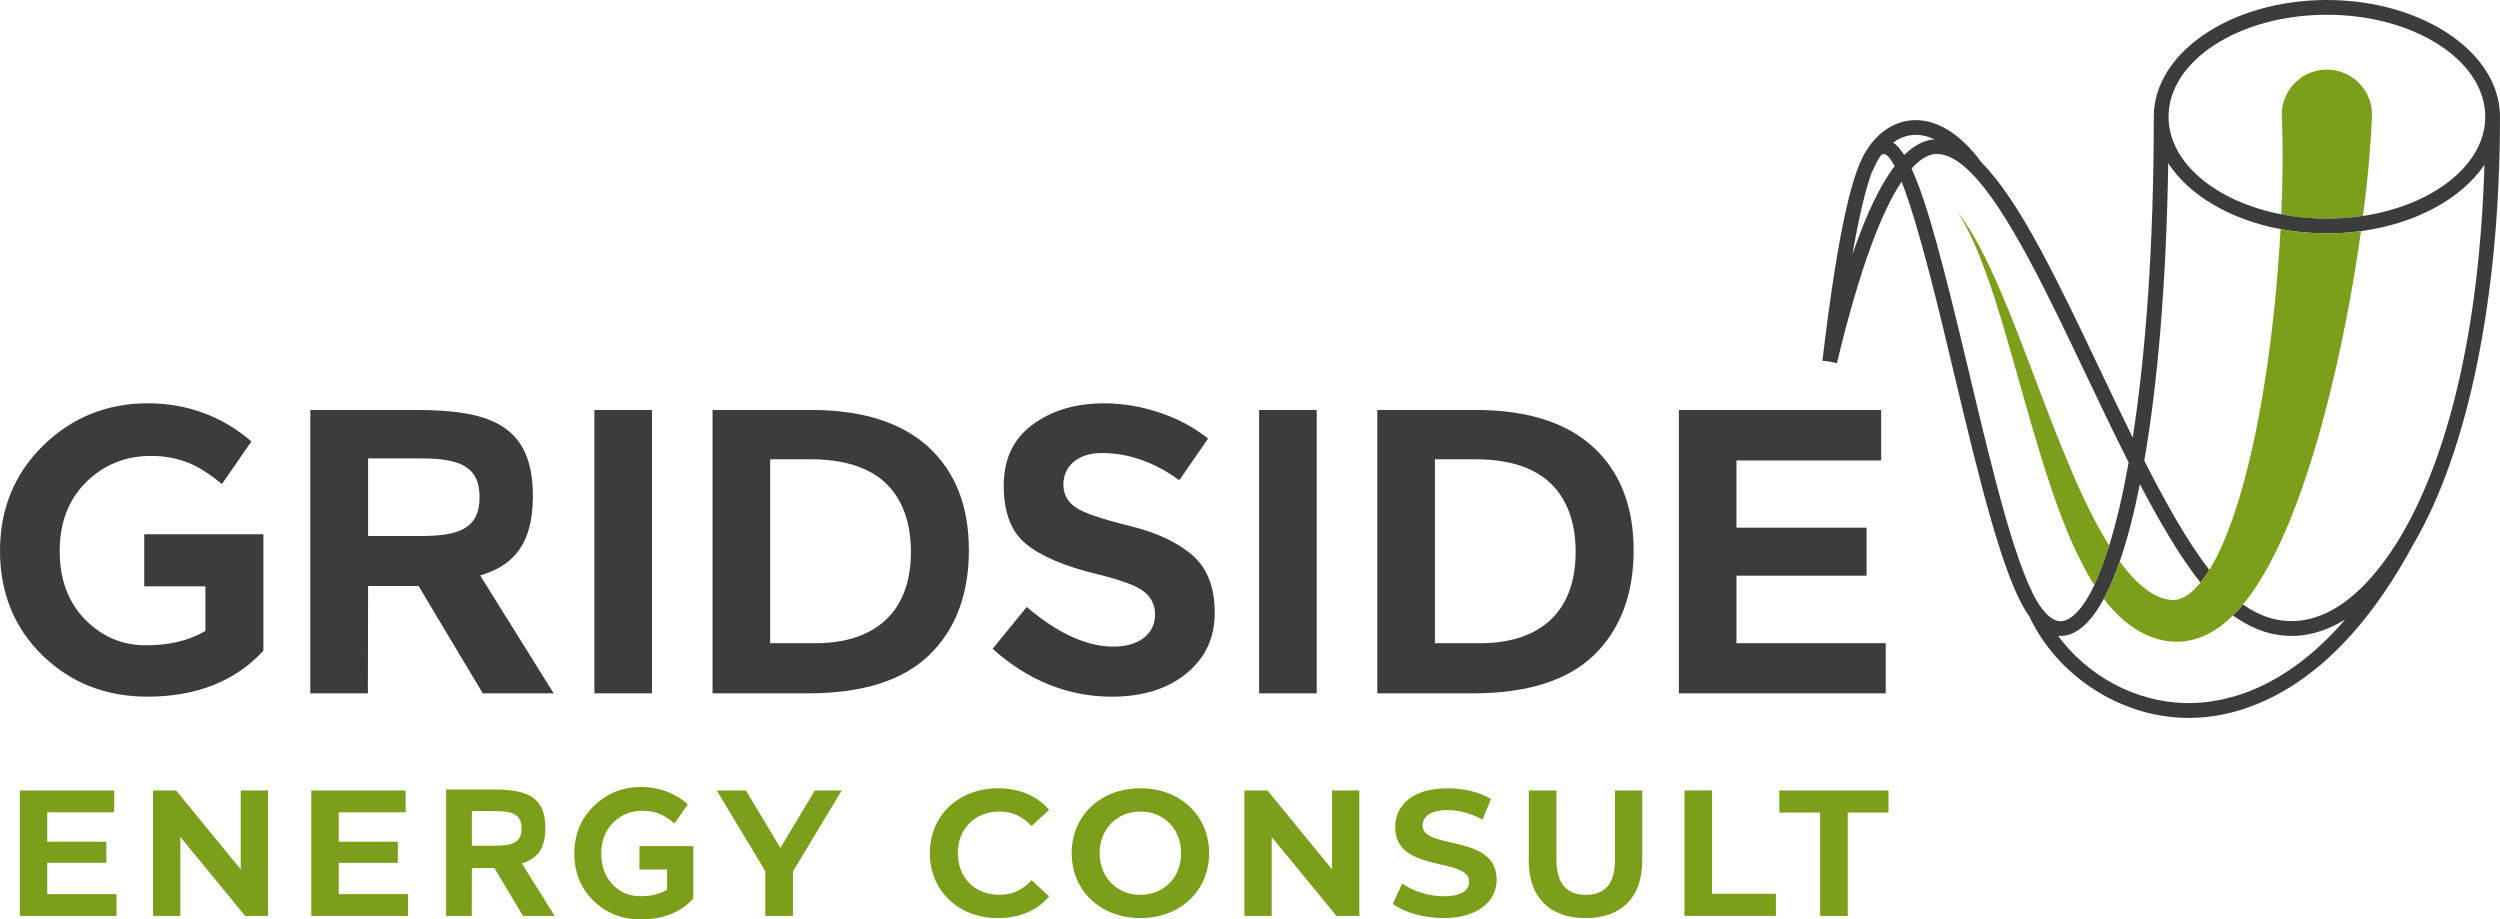 <?xml version="1.0" encoding="UTF-8" standalone="no"?> <svg xmlns="http://www.w3.org/2000/svg" xmlns:svg="http://www.w3.org/2000/svg" width="242.649mm" height="89.239mm" viewBox="0 0 242.649 89.239" version="1.1" id="svg5" xml:space="preserve"><defs id="defs2"><style id="style2742">.ada9fb0f-7b1b-48ba-8677-f53d37f4eb11{fill:#3c3c3c;}.b01a444e-7c15-4a71-b510-685d4359fee0{fill:#7b9e1b;}</style></defs><g id="layer1" transform="translate(1.92,-25.654)"><path fill-rule="nonzero" fill="#64a11e" fill-opacity="1" d="M 8.401,109.399 V 107.353 H 2.665 v -2.859 h 6.495 v -2.118 H 3.8438368e-7 v 12.176 H 9.39 V 112.435 H 2.665 v -3.036 z m 0,0" id="path1775" style="fill:#7b9e1b;stroke-width:0.353"></path><path fill-rule="nonzero" fill="#64a11e" fill-opacity="1" d="m 24.091,114.553 v -12.178 h -2.647 v 7.659 l -6.271,-7.659 h -2.235 v 12.178 h 2.647 v -7.659 l 6.289,7.659 z m 0,0" id="path1777" style="fill:#7b9e1b;stroke-width:0.353"></path><path fill-rule="nonzero" fill="#64a11e" fill-opacity="1" d="m 36.692,109.399 v -2.046 h -5.735 v -2.859 h 6.493 v -2.118 h -9.158 v 12.176 h 9.389 v -2.117 h -6.723 v -3.036 z m 0,0" id="path1779" style="fill:#7b9e1b;stroke-width:0.353"></path><path fill-rule="nonzero" fill="#64a11e" fill-opacity="1" d="m 77.174,102.375 -3.35,5.571 -3.35,-5.571 h -2.83 l 4.716,7.829 v 4.349 h 2.682 v -4.313 l 0.012,-0.021 4.721,-7.844 z m 0,0" id="path1781" style="fill:#7b9e1b;stroke-width:0.353"></path><path fill-rule="nonzero" fill="#64a11e" fill-opacity="1" d="m 98.202,105.833 1.707,-1.576 c -1.148,-1.35 -2.906,-2.092 -4.962,-2.092 -3.834,0 -6.617,2.649 -6.617,6.299 0,3.65 2.777,6.3 6.601,6.3 2.102,0 3.821,-0.729 4.979,-2.11 l -1.707,-1.575 c -0.838,0.947 -1.885,1.426 -3.113,1.426 -2.38,0 -4.042,-1.662 -4.042,-4.042 0,-2.378 1.662,-4.04 4.042,-4.04 1.222,0 2.27,0.474 3.113,1.41" id="path1783" style="fill:#7b9e1b;stroke-width:0.353"></path><path fill-rule="nonzero" fill="#64a11e" fill-opacity="1" d="m 108.767,112.505 c -2.292,0 -3.954,-1.699 -3.954,-4.042 0,-2.341 1.662,-4.04 3.954,-4.04 2.29,0 3.952,1.699 3.952,4.04 0,2.343 -1.662,4.042 -3.952,4.042 m 0,-10.341 c -3.865,0 -6.671,2.649 -6.671,6.299 0,3.65 2.806,6.3 6.671,6.3 3.865,0 6.67,-2.65 6.67,-6.3 0,-3.65 -2.804,-6.299 -6.67,-6.299" id="path1785" style="fill:#7b9e1b;stroke-width:0.353"></path><path fill-rule="nonzero" fill="#64a11e" fill-opacity="1" d="m 127.369,102.375 v 7.659 l -6.271,-7.659 h -2.235 v 12.178 h 2.647 v -7.659 l 6.288,7.659 h 2.219 v -12.178 z m 0,0" id="path1787" style="fill:#7b9e1b;stroke-width:0.353"></path><path fill-rule="nonzero" fill="#64a11e" fill-opacity="1" d="m 143.341,111.024 c 0,-2.585 -2.355,-3.124 -4.433,-3.599 -1.476,-0.338 -2.751,-0.628 -2.751,-1.643 0,-0.452 0.238,-1.501 2.436,-1.501 1.111,0 2.278,0.322 3.38,0.934 l 0.816,-2.009 c -1.085,-0.663 -2.602,-1.042 -4.178,-1.042 -3.774,0 -5.118,1.942 -5.118,3.758 0,2.614 2.352,3.161 4.428,3.642 1.479,0.345 2.755,0.641 2.755,1.67 0,0.528 -0.321,1.411 -2.471,1.411 -1.404,0 -2.941,-0.474 -4.04,-1.242 l -0.898,1.991 c 1.118,0.832 3.037,1.368 4.921,1.368 3.131,0 5.154,-1.469 5.154,-3.74" id="path1789" style="fill:#7b9e1b;stroke-width:0.353"></path><path fill-rule="nonzero" fill="#64a11e" fill-opacity="1" d="m 151.97,114.764 c 3.499,0 5.507,-2.026 5.507,-5.559 v -6.83 h -2.647 v 6.723 c 0,2.292 -0.93,3.407 -2.842,3.407 -1.885,0 -2.842,-1.145 -2.842,-3.407 v -6.723 h -2.683 v 6.83 c 0,3.533 2.008,5.559 5.507,5.559" id="path1791" style="fill:#7b9e1b;stroke-width:0.353"></path><path fill-rule="nonzero" fill="#64a11e" fill-opacity="1" d="m 161.571,102.375 v 12.178 h 8.877 v -2.154 h -6.194 v -10.024 z m 0,0" id="path1793" style="fill:#7b9e1b;stroke-width:0.353"></path><path fill-rule="nonzero" fill="#64a11e" fill-opacity="1" d="m 181.372,102.375 h -10.589 v 2.152 h 3.954 v 10.025 h 2.683 v -10.025 h 3.952 z m 0,0" id="path1795" style="fill:#7b9e1b;stroke-width:0.353"></path><path fill-rule="nonzero" fill="#64a11e" fill-opacity="1" d="m 202.798,78.609 c -1.83,-2.935 -3.278,-6.27 -4.638,-9.604 -1.552,-3.836 -2.96,-7.758 -4.488,-11.642 -0.772,-1.942 -1.567,-3.875 -2.458,-5.768 -0.9,-1.887 -1.87,-3.765 -3.16,-5.403 1.138,1.742 1.935,3.677 2.658,5.61 0.717,1.949 1.337,3.923 1.925,5.92 1.178,3.978 2.237,8.005 3.47,12.015 1.25,4.002 2.555,8.022 4.743,11.88 0.167,0.27 0.333,0.55 0.508,0.82 0.493,-1.051 0.972,-2.323 1.44,-3.82 z m 0,0" id="path1797" style="fill:#7b9e1b;stroke-width:0.353"></path><path fill-rule="nonzero" fill="#64a11e" fill-opacity="1" d="m 227.433,46.614 c 0.415,-3.16 0.725,-6.35 0.868,-9.628 0.008,-0.127 0.008,-0.263 0,-0.39 -0.103,-2.418 -2.148,-4.288 -4.567,-4.185 -2.42,0.112 -4.29,2.157 -4.186,4.575 0.135,3.087 0.095,6.278 -0.047,9.468 1.4,0.278 2.888,0.422 4.423,0.422 1.21,0 2.38,-0.087 3.508,-0.262" id="path1799" style="fill:#7b9e1b;stroke-width:0.353"></path><path fill-rule="nonzero" fill="#393536" fill-opacity="1" d="m 231.531,76.954 -0.008,-0.008 c -0.063,0.12 -0.127,0.24 -0.19,0.358 -2.237,3.875 -4.68,6.375 -6.995,7.615 -2.792,1.488 -5.665,1.345 -8.307,-0.422 -0.08,-0.055 -0.167,-0.112 -0.247,-0.175 -0.303,0.367 -0.628,0.717 -0.978,1.067 0.143,0.095 0.287,0.198 0.43,0.295 1.694,1.13 3.46,1.695 5.252,1.695 1.503,0 3.023,-0.398 4.527,-1.202 0.232,-0.12 0.47,-0.263 0.7,-0.407 -6.047,7.035 -12.015,8.197 -15.532,8.125 -4.838,-0.103 -9.493,-2.642 -12.35,-6.533 0.08,0.008 0.167,0.017 0.247,0.017 0.327,0 0.621,-0.065 0.883,-0.152 1.185,-0.39 2.3,-1.576 3.31,-3.453 0.55,-1.018 1.067,-2.228 1.552,-3.628 0.725,-2.102 1.377,-4.615 1.95,-7.497 1.942,3.7 3.898,7.043 5.88,9.548 0.303,-0.373 0.588,-0.779 0.86,-1.225 -2.102,-2.729 -4.218,-6.477 -6.31,-10.607 1.328,-7.647 2.148,-17.522 2.323,-28.877 1.997,3.103 5.999,5.483 10.902,6.405 1.432,0.271 2.935,0.415 4.495,0.415 1.138,0 2.243,-0.08 3.31,-0.223 5.355,-0.723 9.78,-3.167 11.983,-6.437 -0.502,16.718 -3.723,28.232 -7.687,35.305 m -35.305,7.712 c -2.34,-3.128 -4.751,-13.257 -7.075,-23.053 -2.355,-9.882 -3.985,-16.255 -5.538,-19.598 0.98,-1.09 1.8,-1.408 2.412,-1.415 h 0.04 c 1.042,0 2.14,0.644 3.27,1.774 0.008,0.017 0.017,0.023 0.032,0.032 3.533,3.533 7.425,11.705 11.212,19.678 1.362,2.848 2.722,5.722 4.107,8.45 -0.565,3.16 -1.202,5.865 -1.887,8.077 v 0.008 c -0.469,1.497 -0.947,2.768 -1.44,3.82 -0.93,1.957 -1.893,3.119 -2.848,3.437 -0.27,0.088 -1.098,0.367 -2.283,-1.209 M 181.831,39.492 c 0.533,-0.39 1.122,-0.637 1.735,-0.717 0.74,-0.103 1.512,0.048 2.275,0.407 -1.002,0.063 -1.982,0.573 -2.935,1.52 -0.351,-0.558 -0.708,-0.963 -1.075,-1.21 m -3.955,10.853 c 0.757,-4.36 1.425,-6.78 1.933,-8.108 l 0.033,0.008 c 0.222,-0.573 0.5,-1.075 0.81,-1.528 0.097,-0.08 0.168,-0.112 0.215,-0.119 h 0.008 c 0.335,0 0.7,0.429 1.098,1.177 -1.408,1.853 -2.77,4.703 -4.098,8.57 M 223.924,27.087 c 8.475,0 15.373,4.44 15.373,9.898 0,4.67 -5.077,8.602 -11.865,9.628 -1.129,0.175 -2.299,0.262 -3.508,0.262 -1.537,0 -3.023,-0.143 -4.424,-0.42 -6.327,-1.226 -10.942,-5.006 -10.942,-9.47 0,-5.458 6.89,-9.898 15.365,-9.898 m 0,-1.433 c -9.262,0 -16.798,5.085 -16.798,11.332 0,12.7 -0.803,23.179 -2.044,31.137 -1.075,-2.173 -2.148,-4.425 -3.207,-6.653 -4.083,-8.577 -7.767,-16.32 -11.443,-20.02 -2.148,-2.952 -4.655,-4.408 -7.05,-4.097 -1.632,0.215 -3.087,1.242 -4.098,2.84 -1.305,1.91 -2.729,7.107 -4.32,20.474 l 0.708,0.08 0.7,0.167 c 2.34,-9.795 4.503,-14.967 6.278,-17.632 1.663,4.217 3.652,12.555 5.1,18.667 2.355,9.875 4.782,20.075 7.282,23.505 2.705,5.77 8.768,9.74 15.118,9.875 0.11,0.008 0.222,0.008 0.342,0.008 4.973,0 14.037,-2.332 21.85,-16.893 5.252,-8.943 8.387,-23.808 8.387,-41.457 0,-6.247 -7.535,-11.332 -16.805,-11.332" id="path1801" style="fill:#3c3c3c;stroke-width:0.353"></path><path fill-rule="nonzero" fill="#64a11e" fill-opacity="1" d="m 223.924,48.309 c -1.56,0 -3.063,-0.143 -4.495,-0.413 -0.017,0.373 -0.04,0.755 -0.065,1.13 -0.247,4.057 -0.652,8.115 -1.233,12.142 -0.588,4.01 -1.337,8.005 -2.418,11.84 -0.542,1.918 -1.17,3.795 -1.942,5.547 -0.373,0.843 -0.795,1.67 -1.257,2.418 -0.271,0.446 -0.558,0.852 -0.86,1.225 -0.223,0.287 -0.462,0.542 -0.708,0.773 -0.557,0.508 -1.09,0.795 -1.607,0.89 -0.486,0.088 -1.242,-0.04 -1.91,-0.358 -1.305,-0.612 -2.547,-1.893 -3.605,-3.357 -0.485,1.4 -1.002,2.61 -1.552,3.628 0.867,1.145 1.918,2.228 3.335,3.087 1.145,0.661 2.474,1.147 4.073,1.075 1.568,-0.08 2.977,-0.772 4.018,-1.575 0.398,-0.311 0.763,-0.638 1.107,-0.972 0.35,-0.35 0.675,-0.7 0.978,-1.067 0.955,-1.137 1.695,-2.355 2.38,-3.565 1.09,-1.973 1.965,-3.987 2.737,-6.023 1.535,-4.065 2.69,-8.187 3.668,-12.342 0.978,-4.153 1.774,-8.33 2.41,-12.548 0.088,-0.588 0.175,-1.17 0.255,-1.758 -1.067,0.143 -2.172,0.223 -3.31,0.223" id="path1803" style="fill:#7b9e1b;stroke-width:0.353"></path><path fill-rule="nonzero" fill="#393536" fill-opacity="1" d="m 55.771,92.948 h 5.589 V 65.446 h -5.589 z m 0,0" id="path1805" style="fill:#3c3c3c;stroke-width:0.353"></path><path fill-rule="nonzero" fill="#393536" fill-opacity="1" d="m 72.832,70.23 h 3.863 c 3.281,0 5.76,0.785 7.368,2.339 1.611,1.554 2.428,3.792 2.428,6.649 0,2.859 -0.819,5.078 -2.432,6.593 -1.607,1.51 -3.922,2.275 -6.879,2.275 h -4.348 z m 15.46,18.985 c 2.541,-2.475 3.828,-5.892 3.828,-10.159 0,-4.261 -1.319,-7.629 -3.921,-10.01 -2.61,-2.388 -6.427,-3.599 -11.343,-3.599 h -9.616 v 27.502 h 9.292 c 5.261,0 9.218,-1.255 11.759,-3.733" id="path1807" style="fill:#3c3c3c;stroke-width:0.353"></path><path fill-rule="nonzero" fill="#393536" fill-opacity="1" d="m 113.265,90.991 c 1.829,-1.517 2.717,-3.441 2.717,-5.881 0,-2.412 -0.707,-4.265 -2.102,-5.508 -1.43,-1.273 -3.477,-2.243 -6.084,-2.886 -2.741,-0.675 -4.452,-1.251 -5.234,-1.763 -0.843,-0.551 -1.271,-1.309 -1.271,-2.253 0,-0.927 0.35,-1.684 1.038,-2.25 0.667,-0.548 1.578,-0.827 2.705,-0.827 2.571,0 5.095,0.887 7.505,2.638 l 2.796,-4.035 c -1.308,-1.053 -2.842,-1.885 -4.563,-2.476 -1.838,-0.63 -3.7,-0.949 -5.536,-0.949 -2.786,0 -5.139,0.71 -6.991,2.108 -1.848,1.395 -2.745,3.329 -2.745,5.913 0,2.554 0.723,4.444 2.151,5.62 1.47,1.21 3.846,2.212 7.061,2.975 2.136,0.528 3.536,1.04 4.279,1.57 0.795,0.566 1.198,1.341 1.198,2.305 0,0.959 -0.379,1.732 -1.129,2.299 -0.719,0.543 -1.707,0.819 -2.937,0.819 -2.578,0 -5.401,-1.294 -8.391,-3.845 l -3.311,4.061 c 3.434,3.083 7.328,4.647 11.581,4.647 2.996,0 5.438,-0.768 7.261,-2.281" id="path1809" style="fill:#3c3c3c;stroke-width:0.353"></path><path fill-rule="nonzero" fill="#393536" fill-opacity="1" d="m 120.29,92.948 h 5.589 V 65.446 h -5.589 z m 0,0" id="path1811" style="fill:#3c3c3c;stroke-width:0.353"></path><path fill-rule="nonzero" fill="#393536" fill-opacity="1" d="m 148.58,85.81 v 0.001 c -1.608,1.509 -3.923,2.274 -6.881,2.274 h -4.348 v -17.855 h 3.864 c 3.28,0 5.759,0.785 7.367,2.339 1.611,1.556 2.428,3.792 2.428,6.649 0,2.859 -0.819,5.078 -2.431,6.593 m 4.14,-16.764 c -2.61,-2.388 -6.427,-3.599 -11.343,-3.599 h -9.615 v 27.502 h 9.292 c 5.26,0 9.216,-1.255 11.759,-3.733 2.54,-2.475 3.828,-5.892 3.828,-10.159 0,-4.261 -1.32,-7.629 -3.922,-10.01" id="path1813" style="fill:#3c3c3c;stroke-width:0.353"></path><path fill-rule="nonzero" fill="#393536" fill-opacity="1" d="m 179.251,81.528 v -4.662 h -12.631 v -6.517 h 14.044 v -4.903 h -19.633 v 27.502 h 20.077 v -4.863 h -14.487 v -6.557 z m 0,0" id="path1815" style="fill:#3c3c3c;stroke-width:0.353"></path><path fill-rule="nonzero" fill="#393536" fill-opacity="1" d="m 38.902,77.679 h -5.095 v -7.531 h 5.095 c 3.692,0 5.724,0.703 5.724,3.765 0,3.062 -2.033,3.766 -5.724,3.766 m 5.779,3.825 c 3.34,-0.966 5.122,-3.168 5.122,-7.699 0,-6.791 -3.998,-8.355 -11.261,-8.359 -0.001,0 -0.003,0 -0.004,0 H 28.196 v 27.502 h 5.591 l 0.021,-10.417 h 4.896 l 6.233,10.417 h 6.882 z m 0,0" id="path1817" style="fill:#3c3c3c;stroke-width:0.353"></path><path fill-rule="nonzero" fill="#393536" fill-opacity="1" d="m 2.272,68.897 c -2.781,2.716 -4.192,6.154 -4.192,10.22 0,4.065 1.384,7.476 4.111,10.138 2.731,2.665 6.157,4.017 10.186,4.017 4.769,0 8.559,-1.502 11.268,-4.465 V 77.512 H 12.079 v 5.052 h 5.938 v 4.323 l -0.178,0.102 c -1.499,0.861 -3.391,1.298 -5.622,1.298 -2.267,0 -4.247,-0.843 -5.881,-2.507 -1.634,-1.662 -2.463,-3.897 -2.463,-6.644 0,-2.748 0.863,-4.998 2.566,-6.688 1.702,-1.688 3.823,-2.544 6.302,-2.544 1.275,0 2.479,0.219 3.579,0.65 1.01,0.397 2.117,1.098 3.295,2.086 l 2.866,-4.141 c -2.857,-2.456 -6.248,-3.701 -10.083,-3.701 -3.934,0 -7.341,1.379 -10.124,4.097" id="path1819" style="fill:#3c3c3c;stroke-width:0.353"></path><path fill-rule="nonzero" fill="#64a11e" fill-opacity="1" d="m 55.718,103.885 c -1.257,1.226 -1.893,2.78 -1.893,4.615 0,1.836 0.624,3.376 1.856,4.578 1.233,1.204 2.781,1.815 4.6,1.815 2.154,0 3.865,-0.678 5.089,-2.016 v -5.101 h -5.224 v 2.282 h 2.682 v 1.953 l -0.08,0.045 c -0.677,0.389 -1.531,0.586 -2.54,0.586 -1.023,0 -1.917,-0.38 -2.655,-1.131 -0.739,-0.751 -1.112,-1.76 -1.112,-3.001 0,-1.24 0.39,-2.256 1.159,-3.019 0.769,-0.762 1.725,-1.149 2.846,-1.149 0.576,0 1.12,0.099 1.616,0.294 0.456,0.179 0.956,0.496 1.488,0.943 l 1.295,-1.87 c -1.291,-1.109 -2.822,-1.672 -4.554,-1.672 -1.778,0 -3.316,0.623 -4.572,1.851" id="path1821" style="fill:#7b9e1b;stroke-width:0.353"></path><path fill-rule="nonzero" fill="#64a11e" fill-opacity="1" d="m 46.152,107.741 h -2.272 v -3.36 h 2.272 c 1.647,0 2.554,0.314 2.554,1.68 0,1.366 -0.907,1.68 -2.554,1.68 m 2.577,1.706 c 1.491,-0.431 2.286,-1.414 2.286,-3.434 0,-3.029 -1.785,-3.728 -5.023,-3.729 -0.001,0 -0.001,0 -0.003,0 H 41.376 v 12.269 h 2.494 l 0.01,-4.647 h 2.184 l 2.78,4.647 h 3.07 z m 0,0" id="path1823" style="fill:#7b9e1b;stroke-width:0.353"></path></g></svg> 